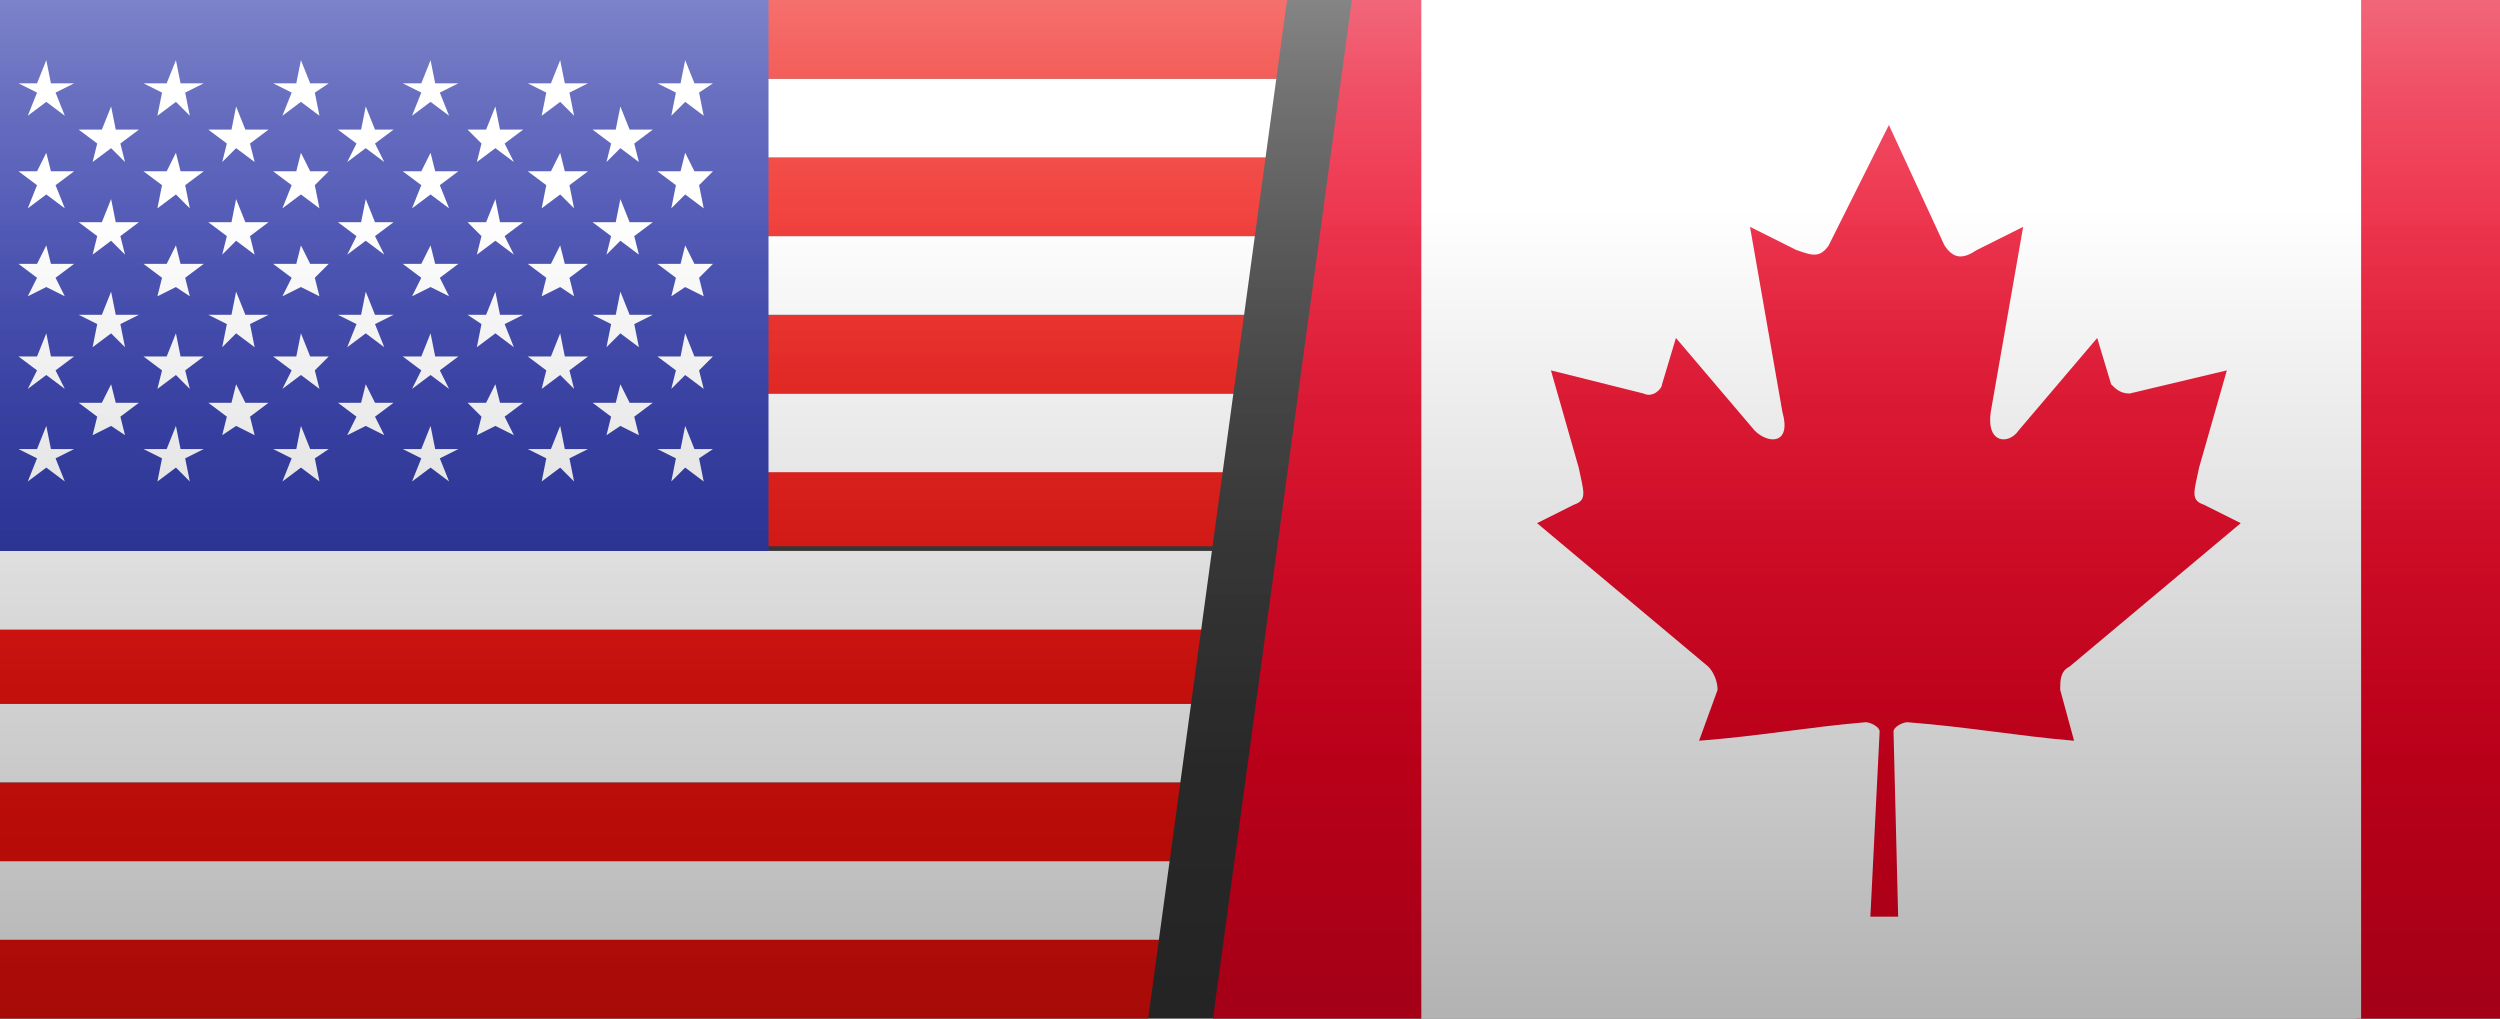 <?xml version="1.0" encoding="utf-8"?>
<!-- Generator: Adobe Illustrator 27.4.0, SVG Export Plug-In . SVG Version: 6.00 Build 0)  -->
<svg version="1.1" id="Layer_2_00000044178507982710289910000010831154683348895873_"
	 xmlns="http://www.w3.org/2000/svg" xmlns:xlink="http://www.w3.org/1999/xlink" x="0px" y="0px" viewBox="0 0 54 22"
	 style="enable-background:new 0 0 54 22;" xml:space="preserve">
<rect x="0" y="0" width="54" height="22" fill="#333333" stroke="none"/>
<style type="text/css">
	.st0{clip-path:url(#SVGID_00000093857905509247839000000003895819194235891592_);}
	.st1{clip-path:url(#SVGID_00000044872354413740437860000016790047238392333444_);}
	.st2{fill:#EE100B;}
	.st3{fill:#FFFFFF;}
	.st4{fill:#2630A4;}
	.st5{clip-path:url(#SVGID_00000065054156568299887010000003415383719628067507_);}
	.st6{clip-path:url(#SVGID_00000127035899489449208710000014104207963629696641_);}
	.st7{fill:#E90020;}
	.st8{clip-path:url(#SVGID_00000175290338306002839690000008961930644250501557_);}
	.st9{fill:url(#SVGID_00000090992520565949927400000003074889686440606360_);}
	.st10{fill:url(#SVGID_00000058581173379311411870000012541947387608328361_);}
</style>
<g id="Layer_1-2-2">
	<g>
		<g>
			<defs>
				<polygon id="SVGID_1_" points="24.8,22 0,22 0,0 27.8,0 				"/>
			</defs>
			<clipPath id="SVGID_00000150805730118600956700000007439298334983551650_">
				<use xlink:href="#SVGID_1_"  style="overflow:visible;"/>
			</clipPath>
			<g style="clip-path:url(#SVGID_00000150805730118600956700000007439298334983551650_);">
				<g id="USA">
					<g>
						<defs>
							<rect id="SVGID_00000046318471552632911680000011490698075012462994_" x="-0.6" width="37.7" height="22"/>
						</defs>
						<clipPath id="SVGID_00000150816450975229128180000004242385499906569143_">
							<use xlink:href="#SVGID_00000046318471552632911680000011490698075012462994_"  style="overflow:visible;"/>
						</clipPath>
						<g style="clip-path:url(#SVGID_00000150816450975229128180000004242385499906569143_);">
							<g>
								<rect x="-0.6" y="20.3" class="st2" width="37.7" height="1.7"/>
								<rect x="-0.6" y="18.6" class="st3" width="37.7" height="1.7"/>
								<rect x="-0.6" y="16.9" class="st2" width="37.7" height="1.7"/>
								<rect x="-0.6" y="15.2" class="st3" width="37.7" height="1.7"/>
								<rect x="-0.6" y="13.5" class="st2" width="37.7" height="1.7"/>
								<rect x="-0.6" y="11.9" class="st3" width="37.7" height="1.7"/>
								<rect x="-0.6" y="10.1" class="st2" width="37.7" height="1.7"/>
								<rect x="-0.6" y="8.5" class="st3" width="37.7" height="1.7"/>
								<rect x="-0.6" y="6.8" class="st2" width="37.7" height="1.7"/>
								<rect x="-0.6" y="5.1" class="st3" width="37.7" height="1.7"/>
								<rect x="-0.6" y="3.4" class="st2" width="37.7" height="1.7"/>
								<rect x="-0.6" y="1.7" class="st3" width="37.7" height="1.7"/>
								<rect x="-0.6" class="st2" width="37.7" height="1.7"/>
								<rect x="-0.6" class="st4" width="17.2" height="11.9"/>
								<polygon class="st3" points="1,1.3 1.1,1.8 1.6,1.8 1.2,2 1.4,2.5 1,2.2 0.6,2.5 0.8,2 0.4,1.8 0.8,1.8 								"/>
								<polygon class="st3" points="1,3.3 1.1,3.7 1.6,3.7 1.2,4 1.4,4.5 1,4.2 0.6,4.5 0.8,4 0.4,3.7 0.8,3.7 								"/>
								<polygon class="st3" points="1,5.3 1.1,5.7 1.6,5.7 1.2,6 1.4,6.4 1,6.2 0.6,6.4 0.8,6 0.4,5.7 0.8,5.7 								"/>
								<polygon class="st3" points="1,7.2 1.1,7.7 1.6,7.7 1.2,8 1.4,8.4 1,8.1 0.6,8.4 0.8,8 0.4,7.7 0.8,7.7 								"/>
								<polygon class="st3" points="1,9.2 1.1,9.7 1.6,9.7 1.2,9.9 1.4,10.4 1,10.1 0.6,10.4 0.8,9.9 0.4,9.7 0.8,9.7 								"/>
								<polygon class="st3" points="2.4,2.3 2.5,2.8 3,2.8 2.6,3.1 2.7,3.5 2.4,3.2 2,3.5 2.1,3.1 1.7,2.8 2.2,2.8 								"/>
								<polygon class="st3" points="2.4,4.3 2.5,4.8 3,4.8 2.6,5.1 2.7,5.5 2.4,5.2 2,5.5 2.1,5.1 1.7,4.8 2.2,4.8 								"/>
								<polygon class="st3" points="2.4,6.3 2.5,6.8 3,6.8 2.6,7 2.7,7.5 2.4,7.2 2,7.5 2.1,7 1.7,6.8 2.2,6.8 								"/>
								<polygon class="st3" points="2.4,8.3 2.5,8.7 3,8.7 2.6,9 2.7,9.4 2.4,9.2 2,9.4 2.1,9 1.7,8.7 2.2,8.7 								"/>
								<polygon class="st3" points="3.8,1.3 3.9,1.8 4.4,1.8 4,2 4.1,2.5 3.8,2.2 3.4,2.5 3.5,2 3.1,1.8 3.6,1.8 								"/>
								<polygon class="st3" points="3.8,3.3 3.9,3.7 4.4,3.7 4,4 4.1,4.5 3.8,4.2 3.4,4.5 3.5,4 3.1,3.7 3.6,3.7 								"/>
								<polygon class="st3" points="3.8,5.3 3.9,5.7 4.4,5.7 4,6 4.1,6.4 3.8,6.2 3.4,6.4 3.5,6 3.1,5.7 3.6,5.7 								"/>
								<polygon class="st3" points="3.8,7.2 3.9,7.7 4.4,7.7 4,8 4.1,8.4 3.8,8.1 3.4,8.4 3.5,8 3.1,7.7 3.6,7.7 								"/>
								<polygon class="st3" points="3.8,9.2 3.9,9.7 4.4,9.7 4,9.9 4.1,10.4 3.8,10.1 3.4,10.4 3.5,9.9 3.1,9.7 3.6,9.7 								
									"/>
								<polygon class="st3" points="5.1,2.3 5.3,2.8 5.8,2.8 5.4,3.1 5.5,3.5 5.1,3.2 4.8,3.5 4.9,3.1 4.5,2.8 5,2.8 								"/>
								<polygon class="st3" points="5.1,4.3 5.3,4.8 5.8,4.8 5.4,5.1 5.5,5.5 5.1,5.2 4.8,5.5 4.9,5.1 4.5,4.8 5,4.8 								"/>
								<polygon class="st3" points="5.1,6.3 5.3,6.8 5.8,6.8 5.4,7 5.5,7.5 5.1,7.2 4.8,7.5 4.9,7 4.5,6.8 5,6.8 								"/>
								<polygon class="st3" points="5.1,8.3 5.3,8.7 5.8,8.7 5.4,9 5.5,9.4 5.1,9.2 4.8,9.4 4.9,9 4.5,8.7 5,8.7 								"/>
								<polygon class="st3" points="6.5,1.3 6.7,1.8 7.1,1.8 6.8,2 6.9,2.5 6.5,2.2 6.1,2.5 6.3,2 5.9,1.8 6.4,1.8 								"/>
								<polygon class="st3" points="6.5,3.3 6.7,3.7 7.1,3.7 6.8,4 6.9,4.5 6.5,4.2 6.1,4.5 6.3,4 5.9,3.7 6.4,3.7 								"/>
								<polygon class="st3" points="6.5,5.3 6.7,5.7 7.1,5.7 6.8,6 6.9,6.4 6.5,6.2 6.1,6.4 6.3,6 5.9,5.7 6.4,5.7 								"/>
								<polygon class="st3" points="6.5,7.2 6.7,7.7 7.1,7.7 6.8,8 6.9,8.4 6.5,8.1 6.1,8.4 6.3,8 5.9,7.7 6.4,7.7 								"/>
								<polygon class="st3" points="6.5,9.2 6.7,9.7 7.1,9.7 6.8,9.9 6.9,10.4 6.5,10.1 6.1,10.4 6.3,9.9 5.9,9.7 6.4,9.7 								
									"/>
								<polygon class="st3" points="7.9,2.3 8.1,2.8 8.5,2.8 8.1,3.1 8.3,3.5 7.9,3.2 7.5,3.5 7.7,3.1 7.3,2.8 7.8,2.8 								"/>
								<polygon class="st3" points="7.9,4.3 8.1,4.8 8.5,4.8 8.1,5.1 8.3,5.5 7.9,5.2 7.5,5.5 7.7,5.1 7.3,4.8 7.8,4.8 								"/>
								<polygon class="st3" points="7.9,6.3 8.1,6.8 8.5,6.8 8.1,7 8.3,7.5 7.9,7.2 7.5,7.5 7.7,7 7.3,6.8 7.8,6.8 								"/>
								<polygon class="st3" points="7.9,8.3 8.1,8.7 8.5,8.7 8.1,9 8.3,9.4 7.9,9.2 7.5,9.4 7.7,9 7.3,8.7 7.8,8.7 								"/>
								<polygon class="st3" points="9.3,1.3 9.4,1.8 9.9,1.8 9.5,2 9.7,2.5 9.3,2.2 8.9,2.5 9.1,2 8.7,1.8 9.1,1.8 								"/>
								<polygon class="st3" points="9.3,3.3 9.4,3.7 9.9,3.7 9.5,4 9.7,4.5 9.3,4.2 8.9,4.5 9.1,4 8.7,3.7 9.1,3.7 								"/>
								<polygon class="st3" points="9.3,5.3 9.4,5.7 9.9,5.7 9.5,6 9.7,6.4 9.3,6.2 8.9,6.4 9.1,6 8.7,5.7 9.1,5.7 								"/>
								<polygon class="st3" points="9.3,7.2 9.4,7.7 9.9,7.7 9.5,8 9.7,8.4 9.3,8.1 8.9,8.4 9.1,8 8.7,7.7 9.1,7.7 								"/>
								<polygon class="st3" points="9.3,9.2 9.4,9.7 9.9,9.7 9.5,9.9 9.7,10.4 9.3,10.1 8.9,10.4 9.1,9.9 8.7,9.7 9.1,9.7 								
									"/>
								<polygon class="st3" points="10.7,2.3 10.8,2.8 11.3,2.8 10.9,3.1 11.1,3.5 10.7,3.2 10.3,3.5 10.4,3.1 10.1,2.8 10.5,2.8 
																	"/>
								<polygon class="st3" points="10.7,4.3 10.8,4.8 11.3,4.8 10.9,5.1 11.1,5.5 10.7,5.2 10.3,5.5 10.4,5.1 10.1,4.8 10.5,4.8 
																	"/>
								<polygon class="st3" points="10.7,6.3 10.8,6.8 11.3,6.8 10.9,7 11.1,7.5 10.7,7.2 10.3,7.5 10.4,7 10.1,6.8 10.5,6.8 
																	"/>
								<polygon class="st3" points="10.7,8.3 10.8,8.7 11.3,8.7 10.9,9 11.1,9.4 10.7,9.2 10.3,9.4 10.4,9 10.1,8.7 10.5,8.7 
																	"/>
								<polygon class="st3" points="12.1,1.3 12.2,1.8 12.7,1.8 12.3,2 12.4,2.5 12.1,2.2 11.7,2.5 11.8,2 11.4,1.8 11.9,1.8 
																	"/>
								<polygon class="st3" points="12.1,3.3 12.2,3.7 12.7,3.7 12.3,4 12.4,4.5 12.1,4.2 11.7,4.5 11.8,4 11.4,3.7 11.9,3.7 
																	"/>
								<polygon class="st3" points="12.1,5.3 12.2,5.7 12.7,5.7 12.3,6 12.4,6.4 12.1,6.2 11.7,6.4 11.8,6 11.4,5.7 11.9,5.7 
																	"/>
								<polygon class="st3" points="12.1,7.2 12.2,7.7 12.7,7.7 12.3,8 12.4,8.4 12.1,8.1 11.7,8.4 11.8,8 11.4,7.7 11.9,7.7 
																	"/>
								<polygon class="st3" points="12.1,9.2 12.2,9.7 12.7,9.7 12.3,9.9 12.4,10.4 12.1,10.1 11.7,10.4 11.8,9.9 11.4,9.7 
									11.9,9.7 								"/>
								<polygon class="st3" points="13.4,2.3 13.6,2.8 14.1,2.8 13.7,3.1 13.8,3.5 13.4,3.2 13.1,3.5 13.2,3.1 12.8,2.8 13.3,2.8 
																	"/>
								<polygon class="st3" points="13.4,4.3 13.6,4.8 14.1,4.8 13.7,5.1 13.8,5.5 13.4,5.2 13.1,5.5 13.2,5.1 12.8,4.8 13.3,4.8 
																	"/>
								<polygon class="st3" points="13.4,6.3 13.6,6.8 14.1,6.8 13.7,7 13.8,7.5 13.4,7.2 13.1,7.5 13.2,7 12.8,6.8 13.3,6.8 
																	"/>
								<polygon class="st3" points="13.4,8.3 13.6,8.7 14.1,8.7 13.7,9 13.8,9.4 13.4,9.2 13.1,9.4 13.2,9 12.8,8.7 13.3,8.7 
																	"/>
								<polygon class="st3" points="14.8,1.3 15,1.8 15.4,1.8 15.1,2 15.2,2.5 14.8,2.2 14.5,2.5 14.6,2 14.2,1.8 14.7,1.8 
																	"/>
								<polygon class="st3" points="14.8,3.3 15,3.7 15.4,3.7 15.1,4 15.2,4.5 14.8,4.2 14.5,4.5 14.6,4 14.2,3.7 14.7,3.7 
																	"/>
								<polygon class="st3" points="14.8,5.3 15,5.7 15.4,5.7 15.1,6 15.2,6.4 14.8,6.2 14.5,6.4 14.6,6 14.2,5.7 14.7,5.7 
																	"/>
								<polygon class="st3" points="14.8,7.2 15,7.7 15.4,7.7 15.1,8 15.2,8.4 14.8,8.1 14.5,8.4 14.6,8 14.2,7.7 14.7,7.7 
																	"/>
								<polygon class="st3" points="14.8,9.2 15,9.7 15.4,9.7 15.1,9.9 15.2,10.4 14.8,10.1 14.5,10.4 14.6,9.9 14.2,9.7 14.7,9.7 
																	"/>
							</g>
						</g>
					</g>
				</g>
			</g>
		</g>
		<g>
			<defs>
				<polygon id="SVGID_00000101065405140064778760000006365589321670170554_" points="54,22 26.2,22 29.2,0 54,0 				"/>
			</defs>
			<clipPath id="SVGID_00000034051525059697432900000007419107245949302158_">
				<use xlink:href="#SVGID_00000101065405140064778760000006365589321670170554_"  style="overflow:visible;"/>
			</clipPath>
			<g style="clip-path:url(#SVGID_00000034051525059697432900000007419107245949302158_);">
				<g id="CANADA">
					<g>
						<defs>
							<rect id="SVGID_00000058561621512323178970000010045801075357432999_" x="21.7" y="-0.2" width="38.3" height="22.3"/>
						</defs>
						<clipPath id="SVGID_00000021808087366884934300000010637763736169284759_">
							<use xlink:href="#SVGID_00000058561621512323178970000010045801075357432999_"  style="overflow:visible;"/>
						</clipPath>
						<g style="clip-path:url(#SVGID_00000021808087366884934300000010637763736169284759_);">
							<rect x="21.7" y="-0.2" class="st7" width="9" height="22.3"/>
							<rect x="50.9" y="-0.2" class="st7" width="9" height="22.3"/>
							<rect x="30.7" y="-0.2" class="st3" width="20.3" height="22.3"/>
							<g>
								<defs>
									<rect id="SVGID_00000144322276431833517570000015822864775582120613_" x="21.7" y="-0.2" width="38.3" height="22.3"/>
								</defs>
								<clipPath id="SVGID_00000034806860698762208630000003270406883929908140_">
									<use xlink:href="#SVGID_00000144322276431833517570000015822864775582120613_"  style="overflow:visible;"/>
								</clipPath>
								<g style="clip-path:url(#SVGID_00000034806860698762208630000003270406883929908140_);">
									<path class="st7" d="M40.8,2.7l-1.3,2.6c-0.2,0.3-0.4,0.2-0.7,0.1l-1-0.5l0.7,4c0.2,0.7-0.3,0.7-0.6,0.4l-1.7-2l-0.3,1
										c0,0.1-0.2,0.3-0.4,0.2L33.5,8l0.6,2.1c0.1,0.5,0.2,0.7-0.1,0.8l-0.8,0.4l3.7,3.1c0.1,0.1,0.2,0.3,0.2,0.5L36.7,16
										c1.3-0.1,2.4-0.3,3.6-0.4c0.1,0,0.3,0.1,0.3,0.2l-0.2,4h0.6l-0.1-4c0-0.1,0.2-0.2,0.3-0.2c1.3,0.1,2.4,0.3,3.6,0.4
										l-0.3-1.1c0-0.2,0-0.4,0.2-0.5l3.7-3.1l-0.8-0.4c-0.3-0.1-0.2-0.3-0.1-0.8L48.1,8L46,8.5c-0.2,0-0.3-0.1-0.4-0.2l-0.3-1
										l-1.7,2c-0.2,0.3-0.7,0.3-0.6-0.4l0.7-4l-1,0.5c-0.3,0.2-0.5,0.2-0.7-0.1L40.8,2.7L40.8,2.7z"/>
								</g>
							</g>
						</g>
					</g>
				</g>
			</g>
		</g>
		<g>
			
				<linearGradient id="SVGID_00000080916293995857755300000018115365143851032253_" gradientUnits="userSpaceOnUse" x1="27" y1="1155.94" x2="27" y2="1133.94" gradientTransform="matrix(1 0 0 1 0 -1133.94)">
				<stop  offset="0" style="stop-color:#FFFFFF;stop-opacity:0"/>
				<stop  offset="0.26" style="stop-color:#FFFFFF;stop-opacity:0"/>
				<stop  offset="0.45" style="stop-color:#FFFFFF;stop-opacity:5.000000e-02"/>
				<stop  offset="0.61" style="stop-color:#FFFFFF;stop-opacity:0.11"/>
				<stop  offset="0.77" style="stop-color:#FFFFFF;stop-opacity:0.2"/>
				<stop  offset="0.91" style="stop-color:#FFFFFF;stop-opacity:0.31"/>
				<stop  offset="1" style="stop-color:#FFFFFF;stop-opacity:0.4"/>
			</linearGradient>
			<rect style="fill:url(#SVGID_00000080916293995857755300000018115365143851032253_);" width="54" height="22"/>
			
				<linearGradient id="SVGID_00000174574113830480950030000016811677225156453282_" gradientUnits="userSpaceOnUse" x1="-4593.26" y1="-706.41" x2="-4593.26" y2="-723.9" gradientTransform="matrix(-1 0 0 -1 -4566.26 -701.9)">
				<stop  offset="0" style="stop-color:#000000;stop-opacity:0"/>
				<stop  offset="1" style="stop-color:#000000;stop-opacity:0.3"/>
			</linearGradient>
			<rect y="4.5" style="fill:url(#SVGID_00000174574113830480950030000016811677225156453282_);" width="54" height="17.5"/>
		</g>
	</g>
</g>
</svg>
